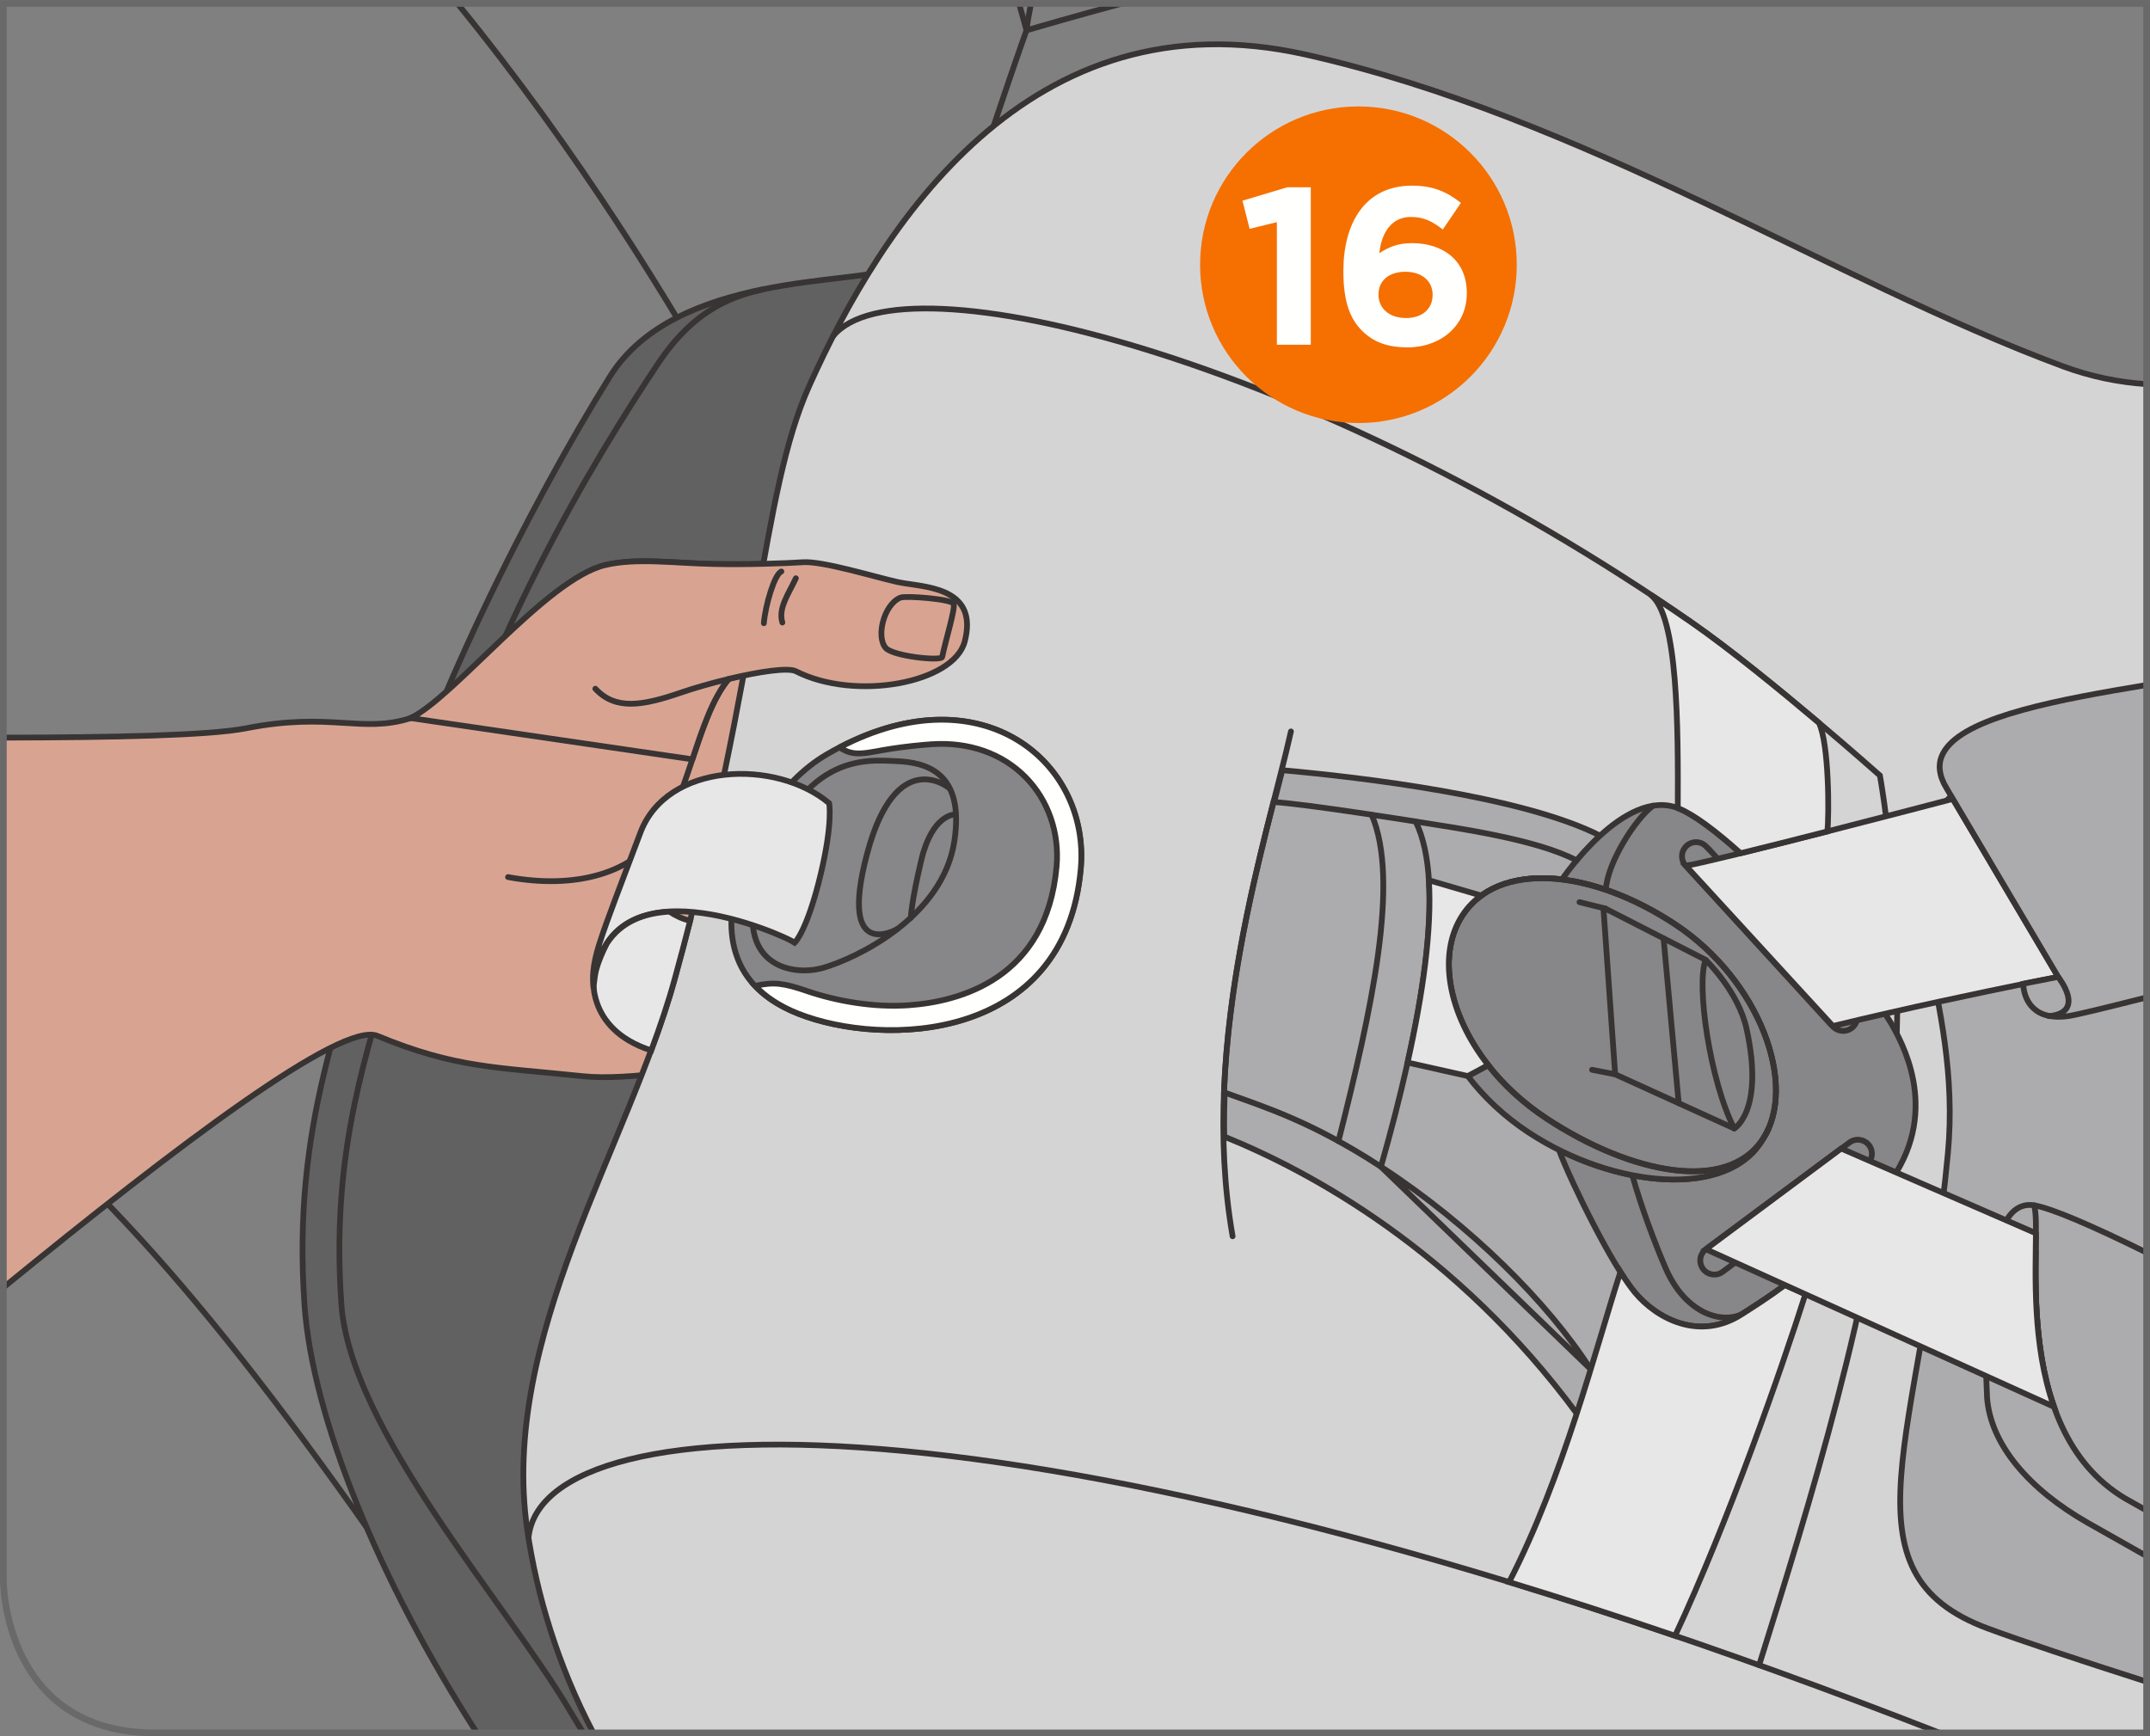 <?xml version="1.0" encoding="UTF-8"?>
<!DOCTYPE svg PUBLIC "-//W3C//DTD SVG 1.1//EN" "http://www.w3.org/Graphics/SVG/1.1/DTD/svg11.dtd">
<!-- Creator: CorelDRAW 2017 -->
<svg xmlns="http://www.w3.org/2000/svg" xml:space="preserve" width="28.274mm" height="22.838mm" version="1.1" style="shape-rendering:geometricPrecision; text-rendering:geometricPrecision; image-rendering:optimizeQuality; fill-rule:evenodd; clip-rule:evenodd"
viewBox="0 0 305.51 246.76"
 xmlns:xlink="http://www.w3.org/1999/xlink">
 <rect x="0" y="0" width="305.51" height="246.76" fill="#808080" stroke="none"/>
 <defs>
  <style type="text/css">
   <![CDATA[
    .str2 {stroke:#69696A;stroke-width:0.95;stroke-miterlimit:4}
    .str1 {stroke:#383434;stroke-width:0.82;stroke-linecap:round;stroke-miterlimit:10}
    .str0 {stroke:#383434;stroke-width:0.82;stroke-linecap:round;stroke-miterlimit:4}
    .fil0 {fill:none;fill-rule:nonzero}
    .fil6 {fill:#FFFFFE;fill-rule:nonzero}
    .fil7 {fill:#E8E7E8;fill-rule:nonzero}
    .fil3 {fill:#D5D4D5;fill-rule:nonzero}
    .fil4 {fill:#ACACAF;fill-rule:nonzero}
    .fil5 {fill:#878688;fill-rule:nonzero}
    .fil1 {fill:#626162;fill-rule:nonzero}
    .fil2 {fill:#D8A491;fill-rule:nonzero}
    .fil8 {fill:#F57000;fill-rule:nonzero}
   ]]>
  </style>
 </defs>
 <g id="Слой_x0020_1">
  <path class="fil0 str0" d="M146.51 0.48c-0.27,1.3 -0.49,2.58 -0.65,3.82 0,0 -24.7,68.85 -40.42,144.2 -10.86,52.07 -16.37,81.62 -19.13,97.79"/>
  <path class="fil0 str0" d="M159.46 0.48c-6.94,1.89 -11.75,3.27 -13.6,3.82 0,0 -0.36,-1.4 -1.06,-3.82"/>
  <path class="fil0 str0" d="M118.4 87.16c0,0 -19.31,-44.82 -53.41,-86.68"/>
  <path class="fil0 str0" d="M0.48 157.2c20.69,17.52 39.66,40.89 71.49,89.09"/>
  <path class="fil1" d="M126.51 38.19c-4.66,2.32 -30.52,0.4 -39.84,15.32 -10.94,17.5 -26.58,48.11 -32.86,71.78 -5.02,18.96 -12.34,34.33 -10.54,60.18 1.11,15.97 10.57,39.18 24.5,60.81l96.99 0 5.39 -214.21c0,0 -21.52,0.49 -27.5,1.07 -6.68,0.65 -16.13,5.05 -16.13,5.05z"/>
  <path class="fil0 str0" d="M126.51 38.19c-4.66,2.32 -30.52,0.4 -39.84,15.32 -10.94,17.5 -26.58,48.11 -32.86,71.78 -5.02,18.96 -12.34,34.33 -10.54,60.18 1.11,15.97 10.57,39.18 24.5,60.81m96.99 0l5.39 -214.21c0,0 -21.52,0.49 -27.5,1.07 -6.68,0.65 -16.13,5.05 -16.13,5.05"/>
  <path class="fil0 str0" d="M82.91 246.29c-0.63,-1 -1.26,-2.01 -1.86,-3.04 -9.14,-15.5 -31.31,-40.07 -32.55,-57.98 -1.37,-19.72 2.68,-33.06 6.96,-47.18 1.17,-3.87 2.39,-7.87 3.48,-12.01 9.08,-34.25 25.76,-61.19 34.58,-74.43 5.34,-8.01 10.94,-9.61 15.02,-10.56"/>
  <path class="fil2" d="M0.48 182.98c24.72,-20.17 48.05,-37.88 53.15,-35.76 11.17,4.63 17.01,4.44 29.2,5.73 12.42,1.32 46.11,-7.25 46.11,-7.25l-4 -48.25c5.94,-0.43 11.25,-2.78 12.16,-6.3 1.89,-7.29 -4.84,-7.67 -8.58,-8.26l-0.94 -0.18c-3.38,-0.76 -10.6,-2.98 -13.42,-2.81 -2.59,0.16 -7.86,0.36 -12.8,0.25 -5.6,-0.12 -10.96,-0.9 -15.38,0.17 -8.32,2 -21.06,19.66 -27.63,21.74 -6.97,2.21 -11.32,-0.93 -23.37,1.44 -5.24,1.03 -18.83,1.3 -34.5,1.33l0 78.15z"/>
  <path class="fil0 str0" d="M0.48 182.98c24.72,-20.17 48.05,-37.88 53.15,-35.76 11.17,4.63 17.01,4.44 29.2,5.73 12.42,1.32 46.11,-7.25 46.11,-7.25l-4 -48.25c5.94,-0.43 11.25,-2.78 12.16,-6.3 1.89,-7.29 -4.84,-7.67 -8.58,-8.26l-0.94 -0.18c-3.38,-0.76 -10.6,-2.98 -13.42,-2.81 -2.59,0.16 -7.86,0.36 -12.8,0.25 -5.6,-0.12 -10.96,-0.9 -15.38,0.17 -8.32,2 -21.06,19.66 -27.63,21.74 -6.97,2.21 -11.32,-0.93 -23.37,1.44 -5.24,1.03 -18.83,1.3 -34.5,1.33"/>
  <path class="fil0 str0" d="M124.94 97.46c-4.06,0.29 -8.42,-0.31 -11.85,-2.07 -1.11,-0.56 -5.26,0.06 -9.53,1.09l0 0c-4.19,4.98 -5.49,15.42 -9.36,21.35 -4.22,6.47 -12.62,8.55 -22.01,6.82"/>
  <path class="fil0 str0" d="M111.17 88.47c-0.61,-2.04 0.85,-4.01 1.92,-6.29"/>
  <path class="fil0 str0" d="M108.54 88.57c0.21,-2.51 1.5,-6.97 2.49,-7.35"/>
  <path class="fil0 str0" d="M125.87 92.09c-1.41,-1.52 -0.32,-6.15 2.06,-7.15 0.77,-0.33 7.31,0.21 7.58,0.86 0.27,0.65 -1.13,5.15 -1.63,7.57 -0.13,0.61 -6.92,-0.09 -8.01,-1.27"/>
  <path class="fil0 str0" d="M84.6 97.88c2.83,3.06 6.64,2.45 12.13,0.56 1.98,-0.68 4.43,-1.38 6.84,-1.95"/>
  <path class="fil3" d="M305.03 54.59c-3.93,-0.26 -7.93,-1.06 -11.94,-2.55 -32.78,-12.18 -68.18,-35.44 -107.56,-44.29 -39.38,-8.85 -60.39,24.49 -70.54,47.09 -6.94,15.47 -6.9,39.85 -19.12,84.24 -6.57,23.89 -24.9,50.97 -20.95,78.32 1.32,9.17 4.31,19.19 9.39,28.88l220.71 0 0 -191.69z"/>
  <path class="fil0 str0" d="M305.03 54.59c-3.93,-0.26 -7.93,-1.06 -11.94,-2.55 -32.78,-12.18 -68.18,-35.44 -107.56,-44.29 -39.38,-8.85 -60.39,24.49 -70.54,47.09 -6.94,15.47 -6.9,39.85 -19.12,84.24 -6.57,23.89 -24.9,50.97 -20.95,78.32 1.32,9.17 4.31,19.19 9.39,28.88"/>
  <path class="fil4" d="M305.03 105.47l-1.18 0.17c-9.34,1.37 -21.9,0.58 -29,10.21 -7.11,9.63 4.03,25.78 1.94,48.08 -3.78,40.19 -15.83,59.59 5.75,67.54 4.71,1.74 12.68,4.4 22.5,7.54l0 -133.55z"/>
  <path class="fil0 str0" d="M305.03 105.47l-1.18 0.17c-9.34,1.37 -21.9,0.58 -29,10.21 -7.11,9.63 4.03,25.78 1.94,48.08 -3.78,40.19 -15.83,59.59 5.75,67.54 4.71,1.74 12.68,4.4 22.5,7.54"/>
  <path class="fil0 str0" d="M249.97 236.65c7.02,-22.42 16.32,-52.24 18.87,-78.7 2.44,-25.28 -1.71,-47.74 -1.71,-47.74 0,0 -16.23,-14.44 -26.73,-21.74 -53.78,-37.39 -112.28,-52.47 -122,-40.73"/>
  <path class="fil5" d="M153.56 123.45c1.37,-15.38 -14.67,-28.73 -36.11,-16.22 -6.72,3.92 -11.14,11.95 -12.43,16.84 -1.28,4.89 -3.69,15.2 8.39,19.99 12.08,4.79 37.95,4.13 40.15,-20.61z"/>
  <path class="fil0 str0" d="M153.56 123.45c1.37,-15.38 -14.67,-28.73 -36.11,-16.22 -6.72,3.92 -11.14,11.95 -12.43,16.84 -1.28,4.89 -3.69,15.2 8.39,19.99 12.08,4.79 37.95,4.13 40.15,-20.61"/>
  <path class="fil0 str0" d="M135.62 119.5c1.47,-9.82 -4.08,-11.16 -8.28,-11.33 -4.2,-0.17 -13.95,-1.38 -19.54,17.21 -3.53,11.72 4.62,13.49 9.2,12.16 4.57,-1.33 16.97,-7.1 18.62,-18.04"/>
  <path class="fil0 str0" d="M134.85 111.98c0,0 -7.52,-6.22 -11.66,9.43 -4.14,15.65 4.36,10.6 4.36,10.6"/>
  <path class="fil0 str0" d="M135.69 115.75c0,0 -3.22,-0.06 -4.77,6.47 -1.44,6.04 -1.49,8.21 -1.49,8.21"/>
  <path class="fil6" d="M119.31 106.21c2.11,1.48 3.82,0.73 7.45,0.18 1.91,-0.29 3.81,-0.49 5.58,-0.62 5.32,-0.37 10.08,1.3 13.41,4.7 3.22,3.28 4.81,7.9 4.39,12.67 -1.43,16 -13.82,19.23 -21.08,19.73 -4.96,0.34 -10.25,-0.61 -14.37,-2.02 -3.29,-1.12 -4.67,-1.34 -7.39,-0.74 1.43,1.51 3.41,2.87 6.13,3.95 12.08,4.79 37.94,4.13 40.15,-20.61 1.33,-14.93 -13.75,-27.95 -34.26,-17.24z"/>
  <path class="fil0 str0" d="M119.31 106.21c2.11,1.48 3.82,0.73 7.45,0.18 1.91,-0.29 3.81,-0.49 5.58,-0.62 5.32,-0.37 10.08,1.3 13.41,4.7 3.22,3.28 4.81,7.9 4.39,12.67 -1.43,16 -13.82,19.23 -21.08,19.73 -4.96,0.34 -10.25,-0.61 -14.37,-2.02 -3.29,-1.12 -4.67,-1.34 -7.39,-0.74 1.43,1.51 3.41,2.87 6.13,3.95 12.08,4.79 37.94,4.13 40.15,-20.61 1.33,-14.93 -13.75,-27.95 -34.26,-17.24"/>
  <path class="fil0 str0" d="M75.1 218.52c2.08,-20.01 73.26,-22.04 200.56,27.77"/>
  <polyline class="fil0 str0" points="291.17,144.4 295.29,143.49 293.55,136.08 "/>
  <path class="fil4" d="M232.38 183.64c-3.14,-3.79 -8.85,-15.23 -10.73,-20.21l0 0c-1.48,-0.74 -2.93,-1.57 -4.33,-2.49 -4.22,-2.77 -7.56,-6.21 -9.91,-9.82l4.16 0.25c-5.72,-7.3 -7.27,-15.8 -3.64,-21.33 2.77,-4.22 7.98,-5.81 14.13,-5.06l0 -0c0,0 2.21,-3.28 5.37,-6.19 -11.05,-5.63 -33.93,-8.31 -45.22,-9.33 -3.18,12.59 -8.6,31.99 -8.25,52.07 12.11,4.89 32.98,16.14 50.16,39.44l16.27 -12.56c-3.28,-0.5 -6.16,-2.53 -8.02,-4.77z"/>
  <path class="fil0 str0" d="M232.38 183.64c-3.14,-3.79 -8.85,-15.23 -10.73,-20.21l0 0c-1.48,-0.74 -2.93,-1.57 -4.33,-2.49 -4.22,-2.77 -7.56,-6.21 -9.91,-9.82l4.16 0.25c-5.72,-7.3 -7.27,-15.8 -3.64,-21.33 2.77,-4.22 7.98,-5.81 14.13,-5.06l0 -0c0,0 2.21,-3.28 5.37,-6.19 -11.05,-5.63 -33.93,-8.31 -45.22,-9.33 -3.18,12.59 -8.6,31.99 -8.25,52.07 12.11,4.89 32.98,16.14 50.16,39.44l16.27 -12.56c-3.28,-0.5 -6.16,-2.53 -8.02,-4.77"/>
  <path class="fil5" d="M267.32 169.57c8.76,-10.3 3.38,-20.5 1.79,-23.46 -3.66,-6.85 -22.88,-28.09 -30.57,-31.22 -7.69,-3.13 -16.59,10.1 -16.59,10.1l0 0c4.98,0.61 10.58,2.76 15.99,6.33 12.11,7.96 17.55,22.94 12.53,30.58 -4.32,7.53 -17.56,7.22 -28.95,1.53l-0 0c1.89,4.98 7.59,16.41 10.73,20.21 3.14,3.8 9.23,6.99 15.2,3.16 4.48,-2.87 11.09,-6.93 19.85,-17.23z"/>
  <path class="fil0 str0" d="M267.32 169.57c8.76,-10.3 3.38,-20.5 1.79,-23.46 -3.66,-6.85 -22.88,-28.09 -30.57,-31.22 -7.69,-3.13 -16.59,10.1 -16.59,10.1l0 0c4.98,0.61 10.58,2.76 15.99,6.33 12.11,7.96 17.55,22.94 12.53,30.58 -4.32,7.53 -17.56,7.22 -28.95,1.53l-0 0c1.89,4.98 7.59,16.41 10.73,20.21 3.14,3.8 9.23,6.99 15.2,3.16 4.48,-2.87 11.09,-6.93 19.85,-17.23"/>
  <path class="fil0 str1" d="M234.88 114.51c-2.54,1.91 -6.46,8.07 -6.7,11.94"/>
  <path class="fil0 str1" d="M231.95 167.02c1.22,4.43 3.31,9.94 4.73,13.21 2.74,6.33 7.78,7.94 10.79,6.57"/>
  <path class="fil0 str1" d="M264.58 166.02l0.61 -0.45c0.88,-0.65 1.07,-1.91 0.41,-2.79 -0.66,-0.88 -1.91,-1.07 -2.79,-0.41l-19.81 14.72 0.01 0.01 -0.6 0.45c-0.89,0.65 -1.07,1.9 -0.41,2.79 0.66,0.88 1.91,1.07 2.79,0.41l19.81 -14.72 -0.01 -0.01"/>
  <path class="fil0 str1" d="M259.94 145.34l0.52 0.55c0.76,0.8 2.02,0.83 2.82,0.08 0.8,-0.76 0.83,-2.02 0.08,-2.82l-20.38 -22.31 -0.01 0.01 -0.52 -0.54c-0.76,-0.8 -2.02,-0.84 -2.82,-0.07 -0.8,0.76 -0.83,2.02 -0.07,2.82l20.39 22.31 0.01 -0.01"/>
  <path class="fil4" d="M201.15 116.75c0,0 -15.57,-2.49 -20.19,-2.77 -2.8,10.99 -6.42,25.72 -7.03,41.26 6,2.19 12.35,4.11 22.3,10.57 5.66,-19.89 9.39,-40.02 4.93,-49.06z"/>
  <path class="fil0 str0" d="M201.15 116.75c0,0 -15.57,-2.49 -20.19,-2.77 -2.8,10.99 -6.42,25.72 -7.03,41.26 6,2.19 12.35,4.11 22.3,10.57 5.66,-19.89 9.39,-40.02 4.93,-49.06"/>
  <path class="fil0 str0" d="M190.19 162.18c4.69,-18.52 8.77,-36.98 4.72,-46.39"/>
  <path class="fil5" d="M208.58 152.94c2.23,2.94 5.13,5.7 8.64,8.01 12.11,7.96 28.4,9.46 33.28,0.95 5.02,-7.64 -0.43,-22.62 -12.53,-30.58 -12.11,-7.96 -25.11,-8.9 -30.13,-1.27 -3.64,5.53 -2.08,14.04 3.64,21.33l-2.89 1.56z"/>
  <path class="fil0 str0" d="M208.58 152.94c2.23,2.94 5.13,5.7 8.64,8.01 12.11,7.96 28.4,9.46 33.28,0.95 5.02,-7.64 -0.43,-22.62 -12.53,-30.58 -12.11,-7.96 -25.11,-8.9 -30.13,-1.27 -3.64,5.53 -2.08,14.04 3.64,21.33l-2.89 1.56"/>
  <path class="fil0 str0" d="M211.46 151.38c2.18,2.78 4.97,5.39 8.32,7.59 12.11,7.96 25.69,10.57 30.71,2.93 0.32,-0.48 0.59,-0.99 0.82,-1.52"/>
  <path class="fil0 str1" d="M227.85 129.15l1.66 23.53 16.93 7.7c0,0 4.3,-2.49 1.75,-14.14 -1.17,-5.37 -5.82,-9.82 -5.82,-9.82l-14.26 -7.3 -0.26 0.03"/>
  <line class="fil0 str1" x1="236.39" y1="133.36" x2="238.54" y2= "156.79" />
  <path class="fil0 str1" d="M242.37 136.42c-1.36,3.4 0.57,17.16 4.06,23.96"/>
  <line class="fil0 str1" x1="224.44" y1="128.21" x2="228.11" y2= "129.12" />
  <line class="fil0 str1" x1="229.51" y1="152.68" x2="226.23" y2= "152.04" />
  <path class="fil0 str0" d="M250.49 161.9c5.02,-7.64 -0.43,-22.62 -12.53,-30.58 -12.11,-7.96 -25.11,-8.9 -30.13,-1.27 -3.64,5.53 -2.09,14.03 3.64,21.33l0 0c2.18,2.79 4.97,5.39 8.31,7.59 12.11,7.96 25.69,10.57 30.71,2.93 0.31,-0.48 0.59,-0.98 0.82,-1.52"/>
  <path class="fil7" d="M287.5 139.83c0.79,-0.16 1.49,-0.3 2.11,-0.42 1.81,-0.36 2.86,-0.56 2.86,-0.56l-14.98 -25.31c-2.77,0.73 -34.07,8.92 -37.94,9.5l20.9 22.78c10.53,-2.56 21.08,-4.77 27.06,-5.98l0 -0z"/>
  <path class="fil0 str0" d="M287.5 139.83c0.79,-0.16 1.49,-0.3 2.11,-0.42 1.81,-0.36 2.86,-0.56 2.86,-0.56l-14.98 -25.31c-2.77,0.73 -34.07,8.92 -37.94,9.5l20.9 22.78c10.53,-2.56 21.08,-4.77 27.06,-5.98l0 -0"/>
  <path class="fil4" d="M305.03 97.35c-12.45,2.06 -24.94,4.38 -28.44,8.96 -0.31,0.41 -0.55,0.83 -0.72,1.28 -0,0.01 -0,0.02 -0.01,0.02 -0.08,0.22 -0.14,0.44 -0.18,0.66 0,0 -0,0.01 -0,0.02 -0.04,0.23 -0.06,0.46 -0.06,0.69 0,0.02 0,0.04 0,0.06 0,0.21 0.03,0.42 0.06,0.63 0.01,0.04 0.01,0.08 0.02,0.12 0.04,0.24 0.1,0.47 0.18,0.72 0.01,0.03 0.02,0.05 0.03,0.08 0.08,0.21 0.17,0.43 0.27,0.65 0.03,0.06 0.06,0.13 0.09,0.19 0.13,0.25 0.27,0.5 0.43,0.76l0.79 1.33 14.97 25.31c0,0 -1.87,0.36 -4.96,0.98 0,0 -0.07,3.83 3.67,4.57l0.05 -0c-0.01,0 -0.02,0 -0.03,0 0.75,0.15 1.64,0.18 2.73,0.02 1.07,-0.15 5.12,-1.13 11.13,-2.65l0 -44.43z"/>
  <path class="fil0 str0" d="M305.03 97.35c-12.45,2.06 -24.94,4.38 -28.44,8.96 -0.31,0.41 -0.55,0.83 -0.72,1.28 -0,0.01 -0,0.02 -0.01,0.02 -0.08,0.22 -0.14,0.44 -0.18,0.66 0,0 -0,0.01 -0,0.02 -0.04,0.23 -0.06,0.46 -0.06,0.69 0,0.02 0,0.04 0,0.06 0,0.21 0.03,0.42 0.06,0.63 0.01,0.04 0.01,0.08 0.02,0.12 0.04,0.24 0.1,0.47 0.18,0.72 0.01,0.03 0.02,0.05 0.03,0.08 0.08,0.21 0.17,0.43 0.27,0.65 0.03,0.06 0.06,0.13 0.09,0.19 0.13,0.25 0.27,0.5 0.43,0.76l0.79 1.33 14.97 25.31c0,0 -1.87,0.36 -4.96,0.98 0,0 -0.07,3.83 3.67,4.57l0.05 -0c-0.01,0 -0.02,0 -0.03,0 0.75,0.15 1.64,0.18 2.73,0.02 1.07,-0.15 5.12,-1.13 11.13,-2.65"/>
  <path class="fil0 str0" d="M292.46 138.85c0,0 4.06,5.01 -1.28,5.56"/>
  <path class="fil4" d="M196.22 165.81c12.73,8.28 23.81,19.39 29.81,28.78l-29.81 -28.78z"/>
  <path class="fil0 str0" d="M196.22 165.81c12.73,8.28 23.81,19.39 29.81,28.78l-29.81 -28.78"/>
  <path class="fil0 str0" d="M201.15 116.75c5.81,0.93 17.13,2.5 22.88,5.53"/>
  <path class="fil0 str0" d="M183.44 103.95c-3.16,14.3 -13.17,43.79 -8.29,71.75"/>
  <path class="fil4" d="M305.03 178.02c-7.83,-3.86 -13.5,-6.3 -16,-6.72 -2.71,-0.45 -3.98,2.09 -4.36,3.06 2.88,2.22 4.6,3.58 4.6,3.58 -0.08,5.73 -0.08,14.03 2.41,21.47 0,0 -3.65,-2.59 -9.56,-6.73l0.24 6c0.52,6.62 5.93,12.97 14.3,17.74 0.93,0.53 4.02,2.28 8.36,4.73l0 -43.13z"/>
  <path class="fil0 str0" d="M305.03 178.02c-7.83,-3.86 -13.5,-6.3 -16,-6.72 -2.71,-0.45 -3.98,2.09 -4.36,3.06 2.88,2.22 4.6,3.58 4.6,3.58 -0.08,5.73 -0.08,14.03 2.41,21.47 0,0 -3.65,-2.59 -9.56,-6.73l0.24 6c0.52,6.62 5.93,12.97 14.3,17.74 0.93,0.53 4.02,2.28 8.36,4.73"/>
  <path class="fil0 str0" d="M289.03 171.3c1.41,3.99 -3.96,31.57 12.93,41.65l3.07 1.73"/>
  <path class="fil7" d="M253.64 182.63c-2.37,1.76 -4.43,3.06 -6.16,4.17 -5.98,3.83 -12.07,0.63 -15.2,-3.16 -0.13,-0.16 -0.27,-0.34 -0.41,-0.53 -0.03,-0.04 -0.07,-0.09 -0.1,-0.13 -0.29,-0.39 -0.6,-0.83 -0.92,-1.31 -0.03,-0.05 -0.06,-0.09 -0.09,-0.13 -0.16,-0.25 -0.33,-0.51 -0.5,-0.78 -3.55,11.01 -8.11,29.14 -15.82,44.09 7.57,2.31 15.43,4.85 23.58,7.63 7.59,-16.23 15.18,-38.05 18.52,-48.54l-2.9 -1.31z"/>
  <path class="fil0 str0" d="M253.64 182.63c-2.37,1.76 -4.43,3.06 -6.16,4.17 -5.98,3.83 -12.07,0.63 -15.2,-3.16 -0.13,-0.16 -0.27,-0.34 -0.41,-0.53 -0.03,-0.04 -0.07,-0.09 -0.1,-0.13 -0.29,-0.39 -0.6,-0.83 -0.92,-1.31 -0.03,-0.05 -0.06,-0.09 -0.09,-0.13 -0.16,-0.25 -0.33,-0.51 -0.5,-0.78 -3.55,11.01 -8.11,29.14 -15.82,44.09 7.57,2.31 15.43,4.85 23.58,7.63 7.59,-16.23 15.18,-38.05 18.52,-48.54l-2.9 -1.31"/>
  <path class="fil7" d="M289.3 175.27l-27.67 -12.04 -19.23 14.31 49.46 22.39c-3.11,-8.82 -2.6,-18.97 -2.56,-24.66z"/>
  <path class="fil0 str0" d="M289.3 175.27l-27.67 -12.04 -19.23 14.31 49.46 22.39c-3.11,-8.82 -2.6,-18.97 -2.56,-24.66"/>
  <path class="fil7" d="M207.83 130.05c0.72,-1.11 1.62,-2.02 2.66,-2.77l-7.45 -2.18c0.44,6.98 -0.84,16.11 -3.03,25.91l8.56 1.92 2.9 -1.56c-5.72,-7.3 -7.27,-15.8 -3.64,-21.33z"/>
  <path class="fil0 str0" d="M207.83 130.05c0.72,-1.11 1.62,-2.02 2.66,-2.77l-7.45 -2.18c0.44,6.98 -0.84,16.11 -3.03,25.91l8.56 1.92 2.9 -1.56c-5.72,-7.3 -7.27,-15.8 -3.64,-21.33"/>
  <path class="fil7" d="M238.43 114.85c0.03,0.02 0.07,0.02 0.11,0.04 2.2,0.89 5.34,3.27 8.79,6.37 0,0 0,0 0,0 3.61,-0.88 8.01,-2 12.33,-3.1 0.27,-2.37 0.24,-12.48 -1.19,-15.42 -5.49,-4.64 -12.57,-10.43 -18.08,-14.26 -1.94,-1.35 -3.88,-2.66 -5.83,-3.94 3.9,2.94 3.9,18.86 3.85,30.32z"/>
  <path class="fil0 str0" d="M238.43 114.85c0.03,0.02 0.07,0.02 0.11,0.04 2.2,0.89 5.34,3.27 8.79,6.37 0,0 0,0 0,0 3.61,-0.88 8.01,-2 12.33,-3.1 0.27,-2.37 0.24,-12.48 -1.19,-15.42 -5.49,-4.64 -12.57,-10.43 -18.08,-14.26 -1.94,-1.35 -3.88,-2.66 -5.83,-3.94 3.9,2.94 3.9,18.86 3.85,30.32"/>
  <path class="fil7" d="M84.33 140.29c1.55,-18.93 27.03,-7.39 28.6,-6.32 0,0 1.78,-1.66 3.72,-9.85 1.72,-7.26 1.17,-9.97 1.17,-9.97 -7.5,-6.29 -23.04,-5.9 -26.83,4.21 -2.83,7.54 -4.63,12.06 -5.84,15.83 -0.96,3.02 -0.98,4.83 -0.8,6.32l-0.02 -0.22z"/>
  <path class="fil0 str0" d="M84.33 140.29c1.55,-18.93 27.03,-7.39 28.6,-6.32 0,0 1.78,-1.66 3.72,-9.85 1.72,-7.26 1.17,-9.97 1.17,-9.97 -7.5,-6.29 -23.04,-5.9 -26.83,4.21 -2.83,7.54 -4.63,12.06 -5.84,15.83 -0.96,3.02 -0.98,4.83 -0.8,6.32l-0.02 -0.22"/>
  <path class="fil7" d="M86.28 133.99c-0.73,1.39 -1.28,2.73 -1.6,3.96 -0.01,0.03 -0.01,0.07 -0.02,0.11 -0.06,0.26 -0.11,0.53 -0.15,0.82 -0,0.02 -0.01,0.05 -0.01,0.08 -0.05,0.31 -0.09,0.63 -0.12,0.95 -0.02,0.51 0.02,0.99 0.12,1.43 0.08,0.4 0.19,0.81 0.34,1.23 0.84,2.4 2.89,5.16 7.7,6.72 1.28,-3.45 2.44,-6.86 3.35,-10.2 0.78,-2.82 1.5,-5.57 2.18,-8.23 -1.06,-0.24 -2.05,-0.71 -2.94,-1.3 -3.58,0.2 -6.85,1.41 -8.85,4.45z"/>
  <path class="fil0 str0" d="M86.28 133.99c-0.73,1.39 -1.28,2.73 -1.6,3.96 -0.01,0.03 -0.01,0.07 -0.02,0.11 -0.06,0.26 -0.11,0.53 -0.15,0.82 -0,0.02 -0.01,0.05 -0.01,0.08 -0.05,0.31 -0.09,0.63 -0.12,0.95 -0.02,0.51 0.02,0.99 0.12,1.43 0.08,0.4 0.19,0.81 0.34,1.23 0.84,2.4 2.89,5.16 7.7,6.72 1.28,-3.45 2.44,-6.86 3.35,-10.2 0.78,-2.82 1.5,-5.57 2.18,-8.23 -1.06,-0.24 -2.05,-0.71 -2.94,-1.3 -3.58,0.2 -6.85,1.41 -8.85,4.45"/>
  <path class="fil2" d="M98.38 107.92c1.45,-4.36 2.88,-8.71 5.17,-11.44l0 0c4.28,-1.02 8.42,-1.65 9.53,-1.09 8.45,4.31 22.48,1.69 24.01,-4.24 1.89,-7.29 -4.85,-7.67 -8.59,-8.26l-0.94 -0.17c-3.38,-0.76 -10.61,-2.99 -13.42,-2.82 -2.58,0.16 -7.86,0.36 -12.8,0.25 -5.6,-0.12 -10.96,-0.9 -15.38,0.16 -8.32,2 -21.41,18.77 -27.62,21.74l40.03 5.86z"/>
  <path class="fil0 str0" d="M98.38 107.92c1.45,-4.36 2.88,-8.71 5.17,-11.44l0 0c4.28,-1.02 8.42,-1.65 9.53,-1.09 8.45,4.31 22.48,1.69 24.01,-4.24 1.89,-7.29 -4.85,-7.67 -8.59,-8.26l-0.94 -0.17c-3.38,-0.76 -10.61,-2.99 -13.42,-2.82 -2.58,0.16 -7.86,0.36 -12.8,0.25 -5.6,-0.12 -10.96,-0.9 -15.38,0.16 -8.32,2 -21.41,18.77 -27.62,21.74l40.03 5.86"/>
  <path class="fil0 str0" d="M111.17 88.47c-0.61,-2.04 0.85,-4.01 1.92,-6.29"/>
  <path class="fil0 str0" d="M108.54 88.57c0.21,-2.51 1.5,-6.97 2.49,-7.35"/>
  <path class="fil0 str0" d="M125.87 92.09c-1.41,-1.52 -0.32,-6.15 2.06,-7.15 0.77,-0.33 7.31,0.21 7.58,0.86 0.27,0.65 -1.13,5.15 -1.63,7.57 -0.13,0.61 -6.92,-0.09 -8.01,-1.27"/>
  <path class="fil0 str0" d="M84.6 97.88c2.83,3.06 6.64,2.45 12.13,0.56 1.98,-0.68 4.43,-1.38 6.84,-1.95"/>
  <path class="fil0 str2" d="M0.48 0.48l0 224.2c0,0 0,21.61 21.61,21.61l282.94 0 0 -245.81 -304.55 0z"/>
  <path class="fil8" d="M193.03 60.12c12.43,0 22.5,-10.07 22.5,-22.5 0,-12.43 -10.07,-22.5 -22.5,-22.5 -12.43,0 -22.5,10.07 -22.5,22.5 0,12.42 10.07,22.5 22.5,22.5z"/>
  <path class="fil6" d="M181.44 48.99l4.82 0 0 -22.38 -3.33 0 -6.38 1.91 1.02 4 3.87 -0.95 0 17.43zm18.51 0.38c4.82,0 8.48,-3.14 8.48,-7.68l0 -0.06c0,-4.64 -3.4,-7.08 -7.81,-7.08 -2.03,0 -3.43,0.63 -4.61,1.43 0.16,-1.94 1.14,-5.15 4.48,-5.15 1.91,0 3.08,0.67 4.53,1.78l2.57 -3.78c-1.97,-1.56 -3.93,-2.45 -6.95,-2.45 -6.64,0 -9.75,5.27 -9.75,12.13l0 0.06c0,4.41 1.01,6.79 2.63,8.41 1.56,1.56 3.53,2.38 6.42,2.38zm-0.19 -4.18c-2.41,0 -3.88,-1.43 -3.88,-3.3l0 -0.06c0,-1.87 1.4,-3.21 3.82,-3.21 2.41,0 3.87,1.37 3.87,3.24l0 0.06c0,1.91 -1.39,3.28 -3.81,3.28z"/>
 </g>
</svg>
